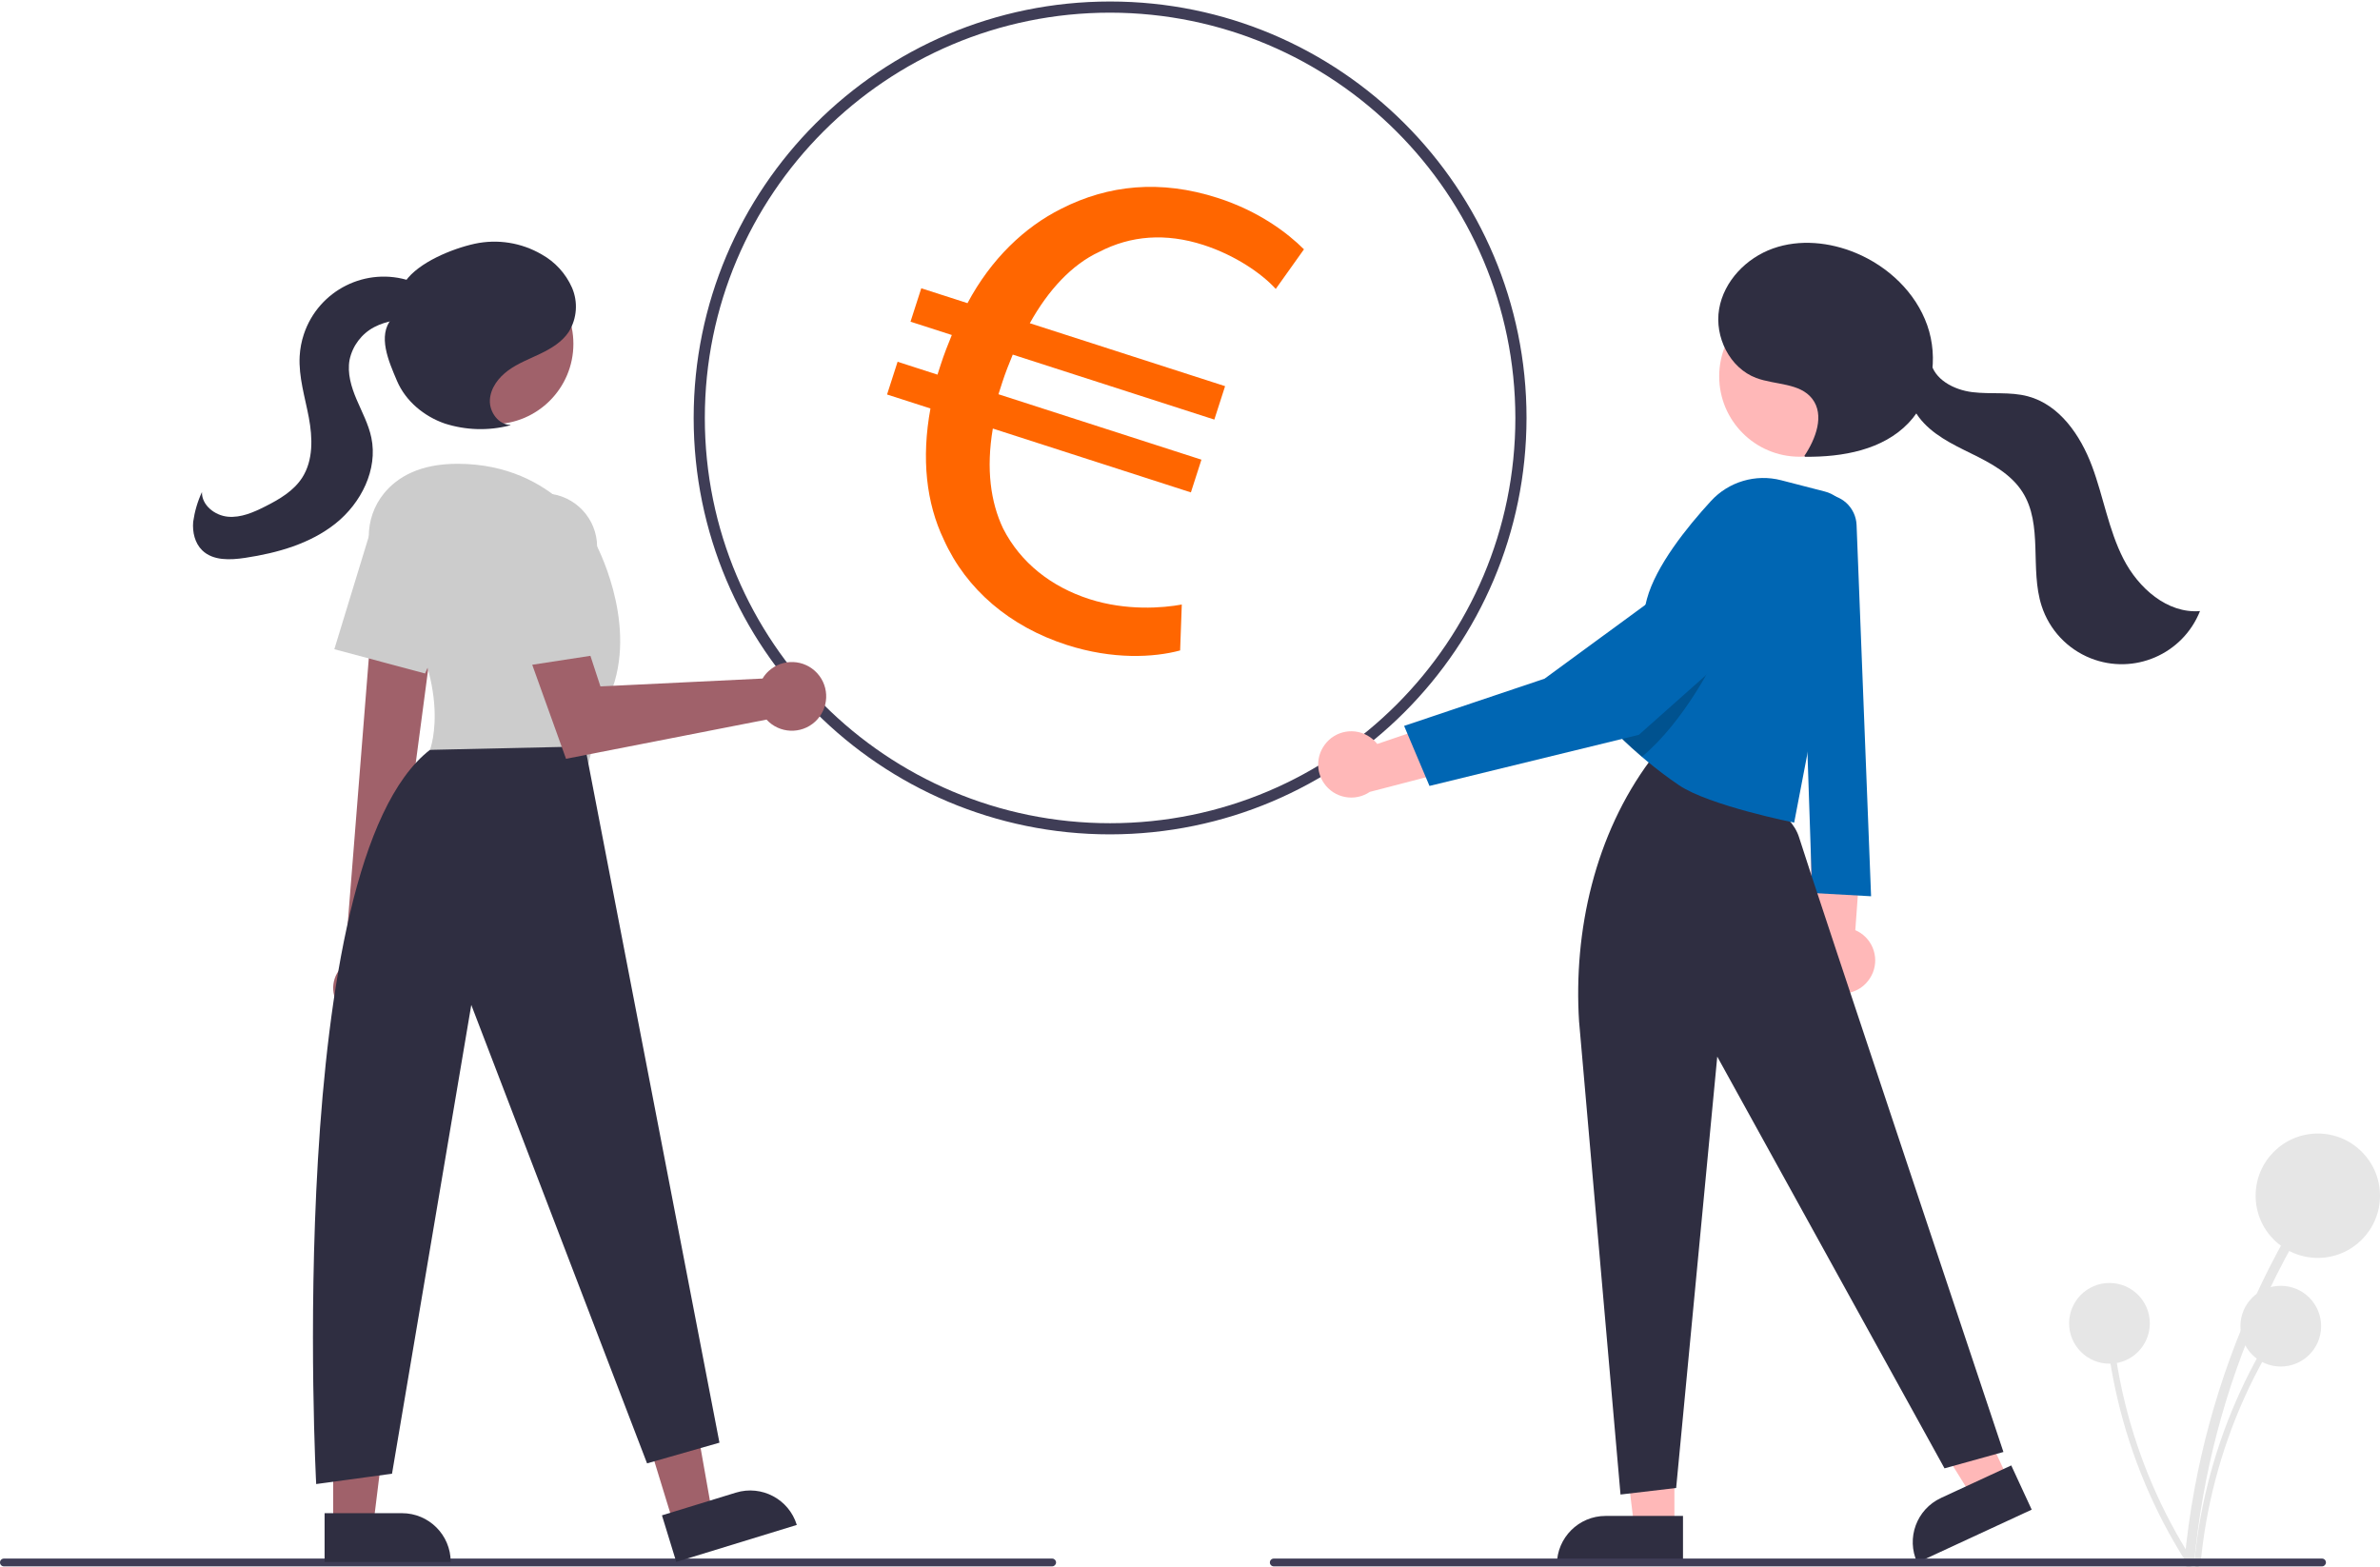 <?xml version="1.0" encoding="UTF-8"?>
<svg xmlns="http://www.w3.org/2000/svg" id="Ebene_1" viewBox="0 0 727.21 478.82">
  <defs>
    <style>.cls-1{fill:#2f2e41;}.cls-2{fill:#3f3d56;}.cls-3{fill:#f60;}.cls-4{fill:#0066b3;}.cls-5{fill:#e6e6e6;}.cls-6{isolation:isolate;opacity:.2;}.cls-7{fill:#ffb8b8;}.cls-8{fill:#a0616a;}.cls-9{fill:#ccc;}</style>
  </defs>
  <path class="cls-2" d="m339.19,254.94c-70.27,0-127.24-56.97-127.24-127.24S268.92.46,339.19.46s127.24,56.97,127.24,127.24c-.08,70.24-57,127.16-127.24,127.24Zm0-251.07c-68.39,0-123.83,55.44-123.83,123.83s55.44,123.83,123.83,123.83,123.83-55.44,123.83-123.83h0c-.08-68.36-55.47-123.75-123.83-123.83Z"></path>
  <path class="cls-7" d="m404.68,227.67c3.22-4.53,9.5-5.59,14.03-2.37.8.57,1.51,1.25,2.11,2.02l33.83-11.5-4.69,17.97-31.41,8.17c-4.62,3.13-10.91,1.92-14.04-2.7-2.38-3.51-2.31-8.14.17-11.58h0Z"></path>
  <path class="cls-5" d="m670.44,477.38c2.49-26.85,9.38-53.11,20.38-77.73,3.07-6.85,6.44-13.55,10.13-20.1.95-1.69-1.64-3.2-2.59-1.51-13.4,23.86-22.79,49.75-27.79,76.66-1.39,7.51-2.44,15.08-3.14,22.7-.18,1.92,2.82,1.91,3,0h0Z"></path>
  <circle class="cls-5" cx="708.21" cy="365.35" r="19"></circle>
  <path class="cls-5" d="m672.38,477.88c1.62-17.42,6.09-34.46,13.22-50.43,1.99-4.45,4.18-8.79,6.57-13.04.26-.47.08-1.06-.39-1.32-.45-.24-1.01-.1-1.29.34-8.69,15.48-14.78,32.28-18.03,49.73-.9,4.87-1.58,9.78-2.03,14.72-.12,1.25,1.83,1.24,1.95,0h0Z"></path>
  <circle class="cls-5" cx="696.89" cy="405.21" r="12.33"></circle>
  <path class="cls-5" d="m669.92,476.72c-9.44-14.73-16.4-30.91-20.59-47.9-1.17-4.73-2.11-9.5-2.84-14.32-.09-.53-.59-.89-1.12-.8-.51.09-.86.55-.81,1.06,2.67,17.55,8.2,34.54,16.37,50.3,2.29,4.4,4.77,8.68,7.45,12.86.68,1.05,2.21-.15,1.53-1.2h0Z"></path>
  <circle class="cls-5" cx="644.55" cy="404.34" r="12.33"></circle>
  <path class="cls-7" d="m571.31,298.98c3.06-4.64,1.78-10.87-2.86-13.93-.49-.33-1.02-.61-1.56-.84l2.59-35.64-16.2,9.07.02,32.45c-1.86,5.26.89,11.04,6.16,12.91,4.4,1.56,9.3-.1,11.85-4.02h0Z"></path>
  <path class="cls-4" d="m567.28,160.43l4.43,113.42-18-1-4-119,3.8-1.79c4.83-2.27,10.59-.2,12.86,4.63.55,1.17.86,2.44.91,3.74Z"></path>
  <polygon class="cls-7" points="511.62 466.69 499.36 466.69 493.52 419.4 511.62 419.4 511.62 466.69"></polygon>
  <path class="cls-1" d="m490.6,463.19h23.64v14.89h-38.53c0-8.22,6.67-14.89,14.89-14.89h0Z"></path>
  <polygon class="cls-7" points="613.62 452.04 602.49 457.19 577.33 416.73 593.75 409.13 613.62 452.04"></polygon>
  <path class="cls-1" d="m593.08,457.69l21.46-9.93h0l6.25,13.51h0l-34.97,16.19h0c-3.45-7.46-.21-16.31,7.26-19.76Z"></path>
  <path class="cls-1" d="m482.51,312.36l12.64,144.29,17-2,12.56-131.8,69.44,125.8,18-5s-57.94-173.3-62.44-187.8c-4.93-15.9-44-22-44-22l-1.5-1.5c-16.79,22.6-23.51,51.92-21.71,80.01Z"></path>
  <circle class="cls-7" cx="549.86" cy="114.99" r="24.56"></circle>
  <path class="cls-4" d="m565.28,162.38l-17.07,88.97s-25.94-5.18-35.18-11.42c-3.66-2.48-6.98-5.04-9.78-7.36-.55-.45-1.07-.9-1.58-1.33-4.62-3.95-7.46-6.89-7.46-6.89,0,0,1.48-7.25,3.29-15.83,2.02-9.61,4.47-20.9,5.72-25.51,2.75-10.11,12.19-21.89,19.55-29.91,5.43-5.93,13.69-8.37,21.47-6.36l13.32,3.44c5.39,1.39,8.77,6.73,7.72,12.2Z"></path>
  <path class="cls-6" d="m524,201.24s-9.18,19.08-22.33,30c-4.62-3.95-7.46-6.89-7.46-6.89,0,0,1.48-7.25,3.29-15.83,11.02-5.82,22.38-9.49,26.5-7.28Z"></path>
  <path class="cls-4" d="m540.28,166.31c-.91-.46-1.85-.84-2.83-1.12-4.05-1.11-8.39-.11-11.55,2.66l-53.96,39.52-42.91,14.43,7.75,18.34,63.98-15.62,42.43-37.71c5.08-4.88,5.25-12.95.38-18.03-.96-1-2.07-1.83-3.29-2.47Z"></path>
  <path class="cls-1" d="m551.32,139.32c3.5-5.23,6.25-12.49,2.41-17.47-3.8-4.91-11.29-4.19-17.11-6.36-8.1-3.03-12.8-12.55-11.34-21.08s8.31-15.59,16.46-18.49,17.35-1.95,25.33,1.38c9.83,4.1,18.26,12.03,21.8,22.08s1.65,22.11-5.69,29.83c-7.86,8.28-20.21,10.48-31.62,10.35"></path>
  <path class="cls-1" d="m589.89,110.36c1,5.59,7.13,8.77,12.77,9.46s11.47-.2,16.96,1.27c9.67,2.58,16.05,11.89,19.57,21.27s5.07,19.5,9.63,28.41,13.41,16.77,23.39,15.94c-5.25,13.21-20.21,19.66-33.41,14.42-7.13-2.83-12.62-8.69-14.98-15.99-3.67-11.32.54-24.81-5.87-34.83-3.55-5.55-9.67-8.81-15.58-11.71s-12.11-5.89-16.07-11.15-4.75-13.56.13-17.98"></path>
  <path class="cls-2" d="m709.49,478.6h-320.29c-.66,0-1.19-.53-1.19-1.19s.53-1.19,1.19-1.19h320.3c.66,0,1.19.53,1.19,1.19s-.53,1.19-1.19,1.19h0Z"></path>
  <path class="cls-2" d="m321.49,478.6H1.19c-.66,0-1.19-.53-1.19-1.19,0-.66.53-1.19,1.19-1.19h320.3c.66,0,1.19.54,1.19,1.19,0,.65-.53,1.18-1.19,1.19Z"></path>
  <polygon class="cls-8" points="205.8 465.59 217.53 461.99 209.23 415.07 191.93 420.38 205.8 465.59"></polygon>
  <path class="cls-1" d="m243.47,465.94l-36.84,11.3h0l-4.37-14.23h0l22.6-6.94c7.86-2.41,16.19,2,18.6,9.86h0Z"></path>
  <polygon class="cls-8" points="101.81 465.86 114.07 465.86 119.9 418.57 101.8 418.57 101.81 465.86"></polygon>
  <path class="cls-1" d="m137.71,477.24h-38.53s0-14.89,0-14.89h23.64c8.22,0,14.89,6.66,14.89,14.89h0Z"></path>
  <path class="cls-8" d="m104.93,308.78c-3.81-3.34-4.19-9.12-.85-12.93.36-.41.75-.78,1.17-1.12l9.51-119.69,19.33,4.83-15.48,116.76c2.91,4.17,1.88,9.92-2.3,12.82-3.49,2.43-8.2,2.16-11.38-.67Z"></path>
  <circle class="cls-8" cx="150.64" cy="105.06" r="24.56"></circle>
  <path class="cls-9" d="m117.09,177.42c-5.84-8.01-6.02-19.05.27-26.71,4.1-5,10.97-9,22.43-9,30.54,0,42.13,24.22,42.13,24.22,0,0,12.64,23.17,5.27,44.23s-7.37,23.17-7.37,23.17l-48.45-4.21s8.17-20.89-14.27-51.7Z"></path>
  <path class="cls-9" d="m102.15,198.38l10.44-34.15c2.64-8.62,11.76-13.48,20.39-10.84.93.29,1.84.65,2.71,1.1h0c7.65,3.96,10.92,13.18,7.46,21.07l-13.27,30.22-27.73-7.41Z"></path>
  <path class="cls-1" d="m178.76,228.06l41.07,212.75-22.12,6.32-53.71-140.08-24.22,143.24-23.17,3.16s-10.16-189.52,34.76-224.33l47.39-1.05Z"></path>
  <path class="cls-8" d="m233.96,205.98c-.36.42-.68.87-.96,1.35l-49.54,2.4-9.54-29.12-16.56,7.87,15.59,43.37,61.26-11.98c3.92,4.27,10.55,4.57,14.83.65,4.27-3.92,4.57-10.55.65-14.83-3.92-4.27-10.55-4.57-14.83-.65-.32.29-.62.61-.9.94h0Z"></path>
  <path class="cls-9" d="m149.9,168.98c-1.05-8.95,5.35-17.07,14.31-18.12.97-.11,1.95-.14,2.93-.08h0c8.6.55,15.29,7.68,15.31,16.29v33l-28.37,4.36-4.17-35.46Z"></path>
  <path class="cls-1" d="m156.04,129.84c-3.69-.02-6.53-3.9-6.36-7.58s2.64-6.92,5.62-9.09,6.47-3.49,9.8-5.09,6.62-3.59,8.67-6.65c2.52-4.07,2.9-9.1,1.02-13.5-1.91-4.34-5.19-7.93-9.33-10.22-6.17-3.58-13.45-4.73-20.42-3.23-6.89,1.51-17.15,5.7-21.19,11.48l-4.21,11.46c-4.29,5.16-.97,12.81,1.67,18.98s8.25,10.81,14.58,13.01c6.43,2.06,13.3,2.27,19.84.59"></path>
  <path class="cls-1" d="m133.59,91.68c-1.81-2.9-4.94-4.74-8.19-5.83-13.48-4.5-28.05,2.78-32.55,16.25-.73,2.18-1.16,4.45-1.29,6.75-.34,6.31,1.63,12.49,2.8,18.71s1.39,13.08-2.03,18.4c-2.61,4.05-6.96,6.6-11.26,8.77-3.58,1.81-7.46,3.52-11.45,3.15s-8.02-3.53-7.91-7.54c-1.34,2.88-2.24,5.94-2.68,9.08-.28,3.16.5,6.56,2.78,8.76,3.31,3.2,8.56,2.96,13.12,2.27,9.86-1.49,19.84-4.3,27.63-10.52s12.95-16.47,10.9-26.23c-.86-4.08-2.87-7.8-4.5-11.63s-2.9-8.03-2.15-12.12c.9-4.27,3.64-7.93,7.49-9.98,3.85-2,8.25-2.67,12.52-1.9,2.8.46,6.29,1.17,7.95-1.13.9-1.49.86-3.36-.09-4.81-.96-1.41-2.18-2.61-3.59-3.56"></path>
  <path class="cls-3" d="m360.57,198.75c-8.01,2.15-20.51,2.85-34.63-1.7-17.32-5.58-30.68-16.88-37.56-32.16-5.36-11.19-6.89-24.76-4.08-40.08l-13.26-4.27,3.22-10,12.19,3.93c.33-1.02.66-2.04.99-3.06,1.05-3.27,2.25-6.26,3.39-9.05l-12.62-4.07,3.29-10.21,14.12,4.55c7.17-13.46,17.41-23.24,28.66-28.85,14.39-7.31,30.27-8.95,47.81-3.3,12.62,4.07,21.34,10.71,26.34,15.7l-8.62,12.1c-4.36-4.79-12.49-10.33-22.11-13.44-11.55-3.72-22.21-2.88-31.85,2.13-8.32,3.85-15.56,11.66-21.19,21.79l59.67,19.23-3.29,10.21-61.59-19.85c-1.07,2.59-2.27,5.58-3.19,8.44-.39,1.23-.72,2.25-1.18,3.67l62.02,19.99-3.22,10-60.52-19.51c-2.1,12.39-.66,22.55,3.14,30.54,5.35,10.51,14.79,17.84,26.34,21.56,11.33,3.65,22.49,2.74,28.26,1.67l-.51,14.03Z"></path>
</svg>
